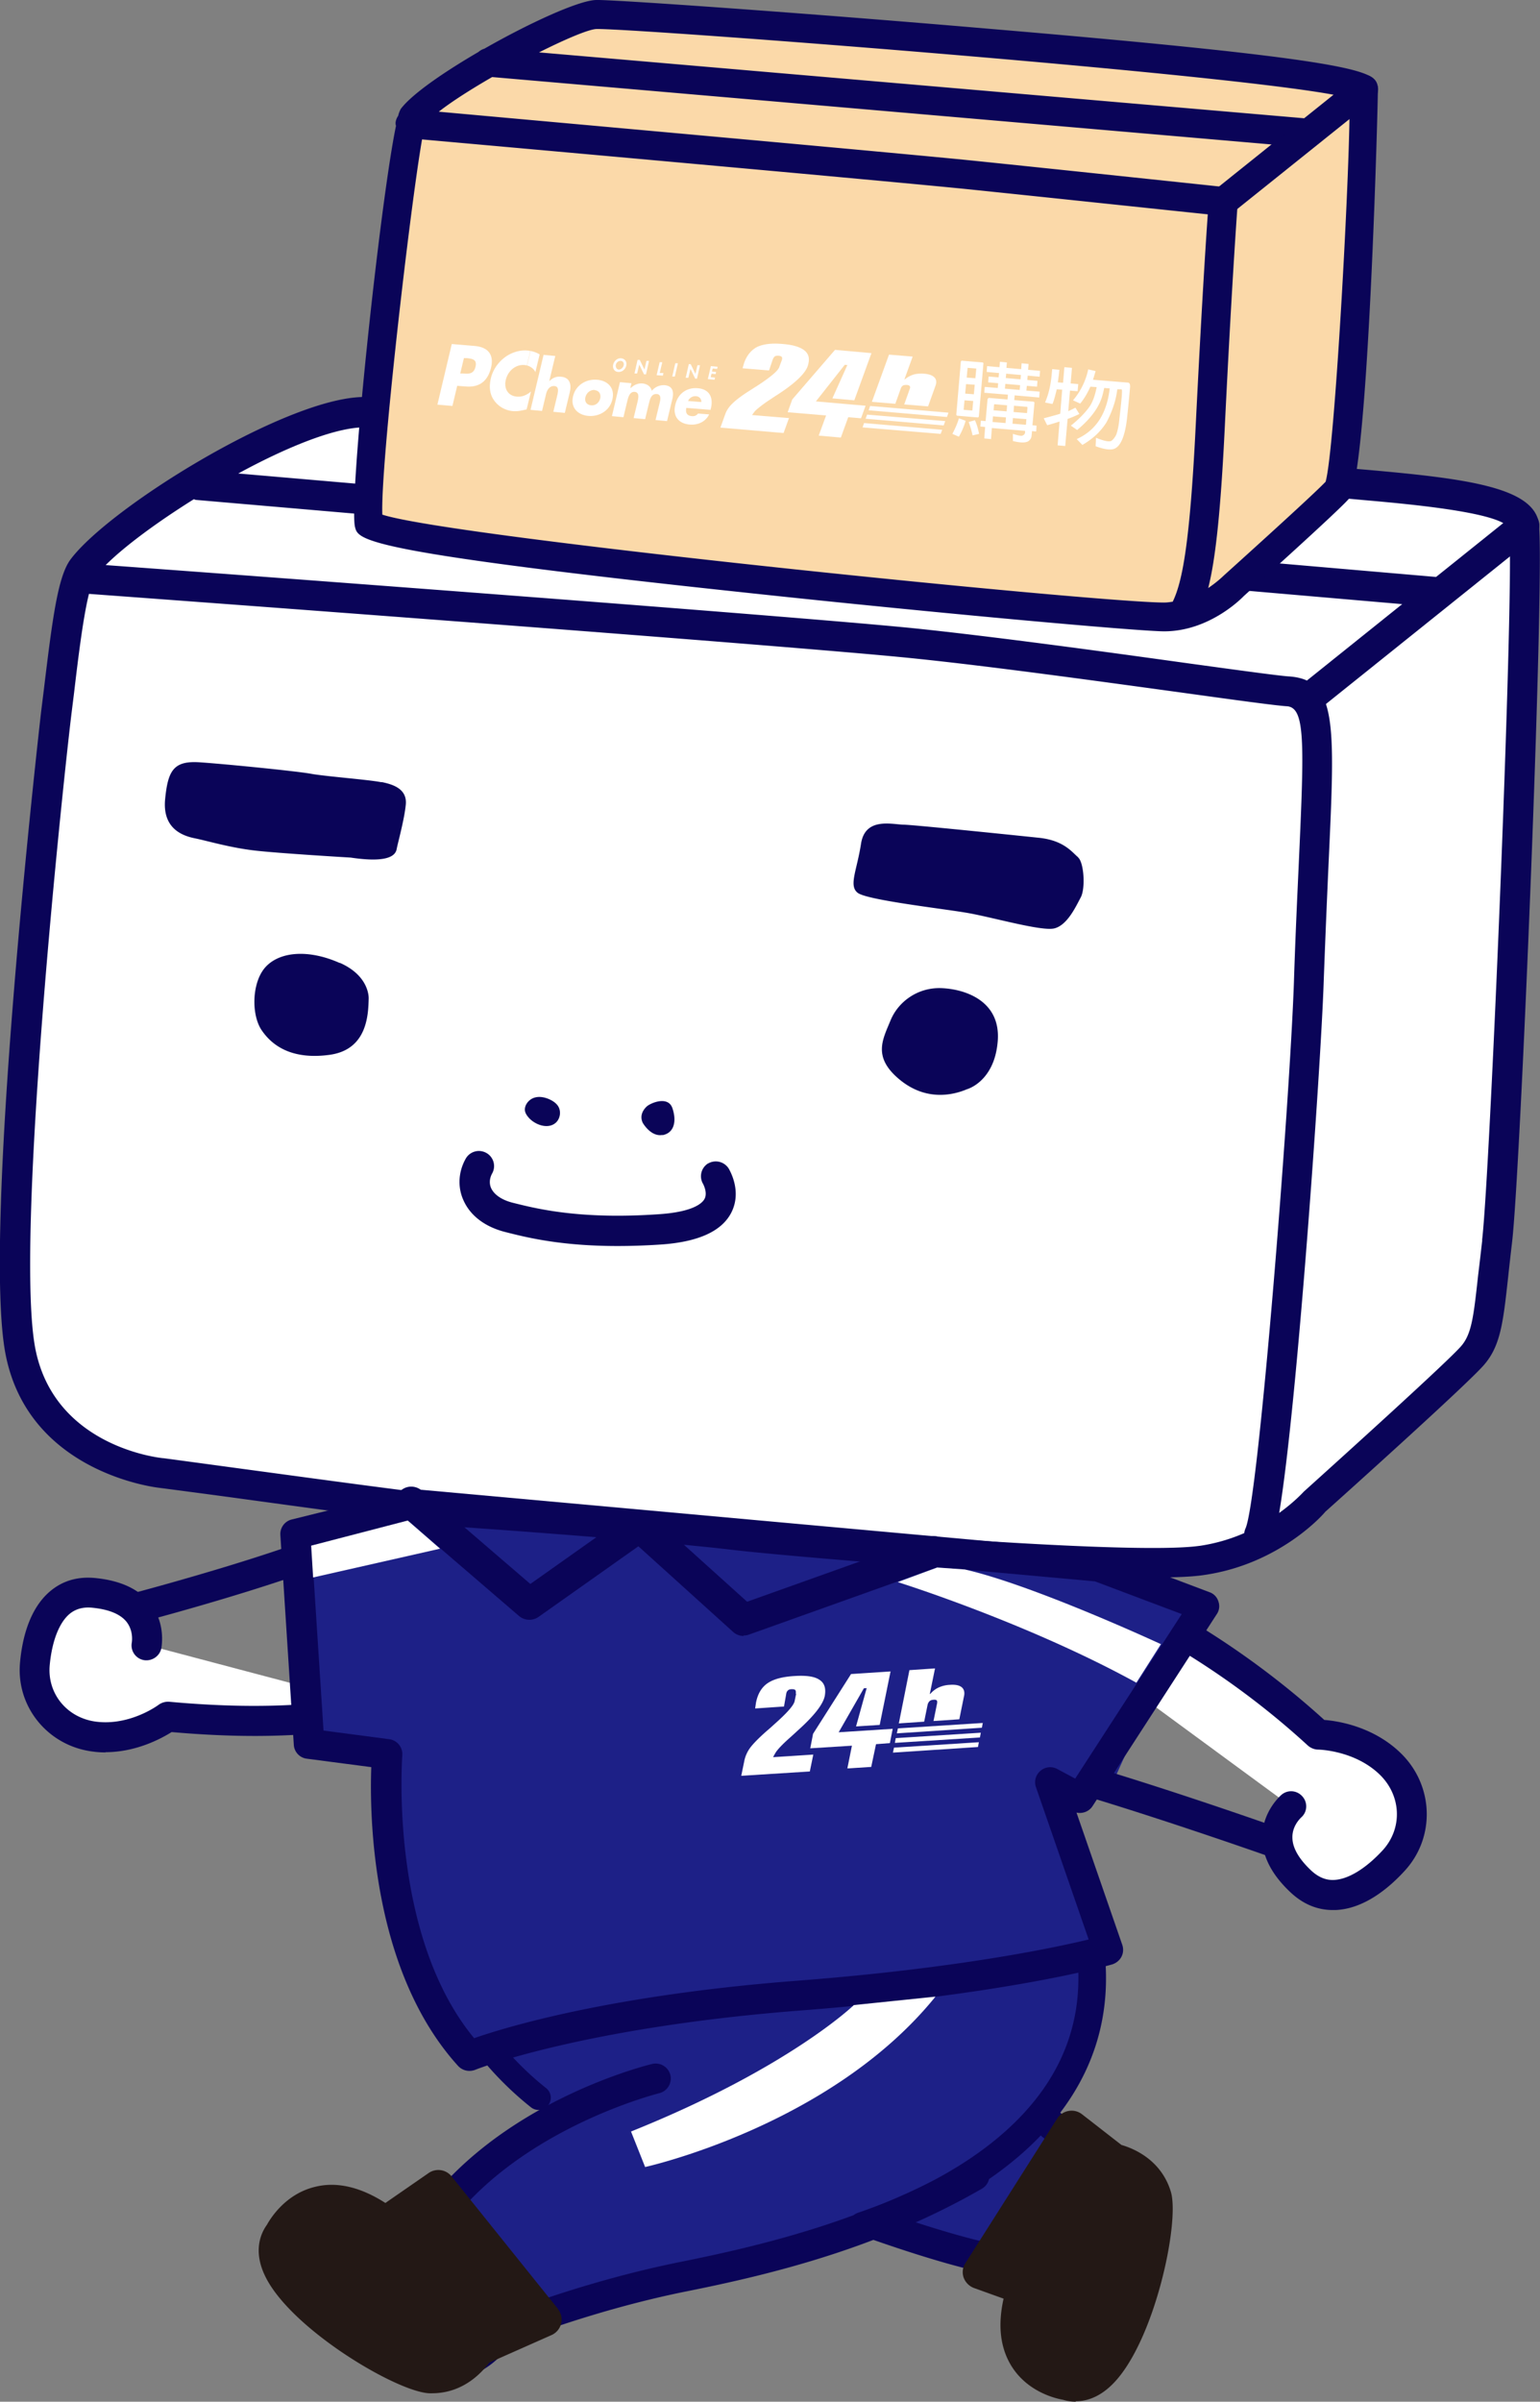 <svg width="145" height="226" fill="none" xmlns="http://www.w3.org/2000/svg"><rect width="100%" height="100%" fill="#808080" stroke="none"/><g clip-path="url(#clip0_2006_8990)"><path d="M104.526 168.262c-2.84-1.344-4.638-2.261-8.867-1.324-1.41.306-5.312 29.113-6.804 29.623-6.334 2.119 1.635 2.77-4.985 6.743-13.587 8.109-32.077-4.767-32.588-4.686-.47.062-13.505-14.933-13.505-36.305 0-1.079-.306.163-4.31.489l-4.332-1.12-2.268-14.669 9.419-4.136 57.289 4.503c8.09 1.304 17.571 6.214 17.571 6.214l-6.6 14.668m-9.582 27.993s6.661 6.601 9.623 7.334c5.721 1.427 4.188 6.479 2.738 10.35-2.023 5.358-4.944 7.64-7.682 7.966-2.738.326-3.882-2.261-3.228-3.789 1.307-3.056-.9-5.297-.9-5.297s-2.39.346-14.322-3.912" fill="#1D2087"/><path d="M99.173 223.351c-1.43 0-2.677-.59-3.494-1.69-.899-1.202-1.124-2.812-.572-4.095.654-1.508.102-2.751-.306-3.362-1.553-.143-5.374-.856-14.098-3.973a1.42 1.42 0 01-.858-1.813 1.427 1.427 0 011.818-.856c10.992 3.912 13.608 3.83 13.71 3.83.429 0 .858.123 1.144.428.122.123 2.86 2.954 1.185 6.846-.123.305-.082.855.245 1.283.327.428.838.611 1.512.55 2.615-.305 4.924-2.811 6.517-7.049.961-2.567 1.737-5.175.899-6.784-.429-.815-1.287-1.365-2.635-1.691-3.167-.795-9.112-6.56-10.277-7.701a1.412 1.412 0 010-1.997 1.42 1.42 0 012.002 0c2.472 2.445 7.09 6.499 8.949 6.968 2.145.53 3.657 1.589 4.474 3.137 1.369 2.608.45 5.909-.756 9.107-2.676 7.131-6.701 8.618-8.846 8.862a6.007 6.007 0 01-.613.041v-.041z" fill="#0A0458"/><path d="M95.373 166.123c3.29 5.114 5.72 11.124 6.252 18.214 1.144 15.157-13.71 22.268-21.576 24.937" fill="#1D2087"/><path d="M60.578 195.135s-14.628 3.524-21.616 14.363c0 0-6.517-2.241-10.685-.775-1.573.551-1.88 4.849 3.248 8.272 4.7 3.137 4.659 4.686 9.358 4.991 3.167.204 5.19-3.157 5.19-3.157s7.804-3.219 17.12-5.073c7.376-1.488 17.47-3.79 27.358-9.494" fill="#1D2087"/><path d="M119.992 173.376s-20.063-7.11-27.93-8.434z" fill="#fff"/><path d="M86.485 144.242s19.757 2.588 37.614 18.988c0 0 3.964 0 6.824 2.791 2.452 2.404 2.758 6.336.327 9.026-2.186 2.404-5.741 4.848-8.786 1.996-3.636-3.402-1.92-6.091-.919-7.069m-85.116-9.209c-6.11 1.182-12.463 1.528-20.574.774 0 0-3.065 2.343-6.927 1.854-3.33-.428-5.904-3.28-5.598-6.805.266-3.157 1.574-7.151 5.619-6.723 4.822.489 5.108 3.586 4.903 4.931" fill="#fff"/><path d="M13.015 151.271s17.407-4.584 21.984-7.518z" fill="#fff"/><path d="M119.992 174.782c-.163 0-.327-.021-.47-.082-.204-.061-20.043-7.09-27.684-8.373a1.413 1.413 0 01-1.164-1.63c.122-.774.878-1.284 1.634-1.161 7.886 1.324 27.337 8.19 28.175 8.495a1.422 1.422 0 01.858 1.814 1.4 1.4 0 01-1.328.937h-.021z" fill="#0A0458"/><path d="M125.488 179.732c-1.471 0-2.819-.57-3.984-1.67-1.757-1.65-2.656-3.382-2.656-5.134 0-2.078 1.205-3.464 1.737-3.973.572-.55 1.45-.53 2.002.041.552.57.531 1.467-.041 1.996-.266.245-.878.937-.858 1.915 0 .958.592 1.997 1.757 3.097.674.632 1.389.937 2.166.897 1.348-.062 3.003-1.08 4.597-2.812 1.859-2.058 1.736-5.093-.266-7.069-2.37-2.323-5.782-2.384-5.823-2.384-.347 0-.694-.143-.96-.367-17.285-15.871-36.654-18.601-36.837-18.621a1.421 1.421 0 01-1.226-1.589c.102-.774.817-1.345 1.593-1.222.818.101 20.146 2.811 38.002 19.008 1.328.102 4.659.631 7.233 3.158 3.065 3.015 3.228 7.843.388 10.981-1.491 1.65-3.861 3.647-6.579 3.748h-.245zM9.97 164.901c-.408 0-.817-.021-1.246-.082-4.188-.529-7.192-4.176-6.844-8.312.183-2.16.837-5.114 2.88-6.805 1.185-.978 2.616-1.385 4.291-1.202 2.35.245 4.066 1.06 5.128 2.425 1.246 1.609 1.124 3.422 1.022 4.115-.123.774-.858 1.284-1.614 1.182a1.408 1.408 0 01-1.185-1.61c.061-.346.102-1.222-.47-1.976-.572-.733-1.635-1.182-3.188-1.345-.898-.101-1.614.102-2.186.571-1 .835-1.675 2.608-1.88 4.869-.224 2.669 1.656 4.93 4.373 5.277 3.208.407 5.864-1.569 5.884-1.589a1.54 1.54 0 01.98-.286c7.622.693 13.853.469 20.187-.753a1.389 1.389 0 011.655 1.12 1.4 1.4 0 01-1.124 1.65c-6.477 1.263-12.81 1.508-20.472.836-.98.611-3.33 1.894-6.252 1.894l.061.021z" fill="#0A0458"/><path d="M13.015 152.677a1.417 1.417 0 01-1.37-1.06 1.412 1.412 0 011.002-1.731c.163-.041 17.244-4.564 21.575-7.355a1.406 1.406 0 011.962.428 1.398 1.398 0 01-.43 1.956c-4.72 3.035-21.677 7.517-22.392 7.701-.123.04-.245.04-.368.04l.02.021z" fill="#0A0458"/><path fill-rule="evenodd" clip-rule="evenodd" d="M95.82 165.207a1.3 1.3 0 011.797.39c3.385 5.263 5.905 11.478 6.455 18.82.61 8.091-3.077 14.028-7.847 18.225-4.739 4.168-10.603 6.681-14.607 8.04a1.3 1.3 0 01-.836-2.462c3.862-1.311 9.357-3.688 13.726-7.531 4.336-3.815 7.504-9.011 6.971-16.077-.512-6.839-2.856-12.644-6.05-17.609a1.3 1.3 0 01.391-1.796z" fill="#0A0458"/><path d="M42.34 223.86h-.388c-3.719-.245-4.986-1.284-6.886-2.852-.837-.673-1.777-1.447-3.167-2.384-4.004-2.669-5.128-5.908-4.862-8.068.163-1.345.878-2.343 1.92-2.71 3.555-1.263 8.438-.142 10.584.449 7.396-10.493 21.269-13.936 21.861-14.078a1.427 1.427 0 011.716 1.039 1.423 1.423 0 01-1.042 1.711c-.143.041-14.159 3.545-20.758 13.752a1.402 1.402 0 01-1.655.571c-.061-.021-6.109-2.058-9.745-.775 0 0-.123.326-.041.999.082.774.613 2.75 3.616 4.767a40.918 40.918 0 013.392 2.547c1.757 1.426 2.472 2.037 5.27 2.2 2.248.143 3.862-2.445 3.883-2.465.163-.265.388-.469.674-.571.327-.142 8.05-3.28 17.387-5.154 8.132-1.63 17.693-4.014 26.928-9.331.674-.387 1.553-.163 1.941.509a1.42 1.42 0 01-.51 1.936c-9.603 5.521-19.43 7.986-27.787 9.657-7.927 1.589-14.792 4.176-16.467 4.848-.736.999-2.8 3.423-5.844 3.423l-.02-.02z" fill="#0A0458"/><path fill-rule="evenodd" clip-rule="evenodd" d="M39.29 165.535v.009l-.004.037-.011.159c-.01.143-.022.359-.033.639a38.378 38.378 0 00-.015 2.406c.048 2.049.26 4.9.91 8.097 1.306 6.41 4.355 14.108 11.288 19.613a1.15 1.15 0 01-1.43 1.802c-7.512-5.965-10.745-14.25-12.111-20.956a48.808 48.808 0 01-.957-8.502 40.636 40.636 0 01.016-2.551 26.235 26.235 0 01.05-.89l.005-.051.001-.014v-.006s0-.002 1.141.103l-1.14-.105a1.15 1.15 0 012.29.21z" fill="#0A0458"/><path d="M39.105 141.553l-11.278 2.791 1.267 19.742 7.376.978s-1.512 18.193 7.743 28.38c0 0 10.011-4.055 31.076-5.685 19.369-1.487 29.053-4.278 29.053-4.278l-5.476-15.789 2.82 1.507 11.687-18.05-9.991-3.769-64.297-5.827h.02z" fill="#1D2087"/><path d="M38.717 141.41l11.135 9.555 10.359-7.334 9.807 8.842 17.918-6.397" fill="#1D2087"/><path d="M15.2 138.619S4.046 137.56 1.962 127.312c-2.084-10.248 2.616-54.111 3.351-60.243.756-6.133 1.348-12.041 2.493-13.569 3.31-4.421 19.307-14.445 26.254-14.71 6.946-.264 84.891 5.787 89.549 6.337 6.579.794 19.39 1.08 19.9 4.319.613 3.85-1.716 60.814-2.513 67.394-.796 6.56-.756 8.924-2.308 10.737-1.553 1.813-14.813 13.691-14.813 13.691s-3.902 4.645-10.706 5.582c-6.803.958-38.37-1.711-44.07-2.404-5.7-.693-18.98-1.711-24.967-2.119-4.025-.285-24.926-3.26-28.869-3.728l-.061.02z" fill="#fff"/><path d="M144.898 49.242c-.531-3.402-6.845-4.217-16.406-5.052-1.737-.143-3.372-.286-4.74-.47-4.148-.508-82.808-6.62-89.775-6.356-7.376.286-23.72 10.431-27.337 15.28-1.185 1.59-1.696 5.501-2.513 12.265l-.245 1.976c-.061.49-5.66 49.324-3.33 60.692 2.206 10.839 13.73 12.346 14.465 12.428 1.246.163 4.23.55 7.805 1.039 7.743 1.059 18.347 2.506 21.146 2.689 5.639.387 19.164 1.406 24.906 2.098 4.229.51 28.174 2.608 39.677 2.608 2.043 0 3.677-.061 4.76-.224 7.253-1.019 11.421-5.867 11.462-5.949 1.369-1.222 13.383-12 14.956-13.833 1.553-1.793 1.798-3.953 2.268-8.231.102-.958.224-2.037.367-3.26.797-6.56 3.147-63.748 2.513-67.781l.021.081zm-31.975 96.223c-6.64.937-38.104-1.712-43.702-2.404-5.782-.713-19.369-1.732-25.049-2.119-2.697-.184-13.24-1.63-20.942-2.669-3.616-.489-6.599-.896-7.845-1.059h-.041c-.409-.041-10.134-1.101-11.993-10.187-2.003-9.82 2.472-52.36 3.37-59.795l.246-1.977c.388-3.28.858-7.171 1.41-9.371 8.315.61 65.952 4.869 77.454 6.05 7.417.754 17.837 2.2 25.437 3.24 5.149.713 8.867 1.222 9.889 1.283 1.736.102 1.655 3.321 1.144 14.506-.143 3.178-.327 6.968-.47 11.43-.388 11.388-3.33 48.712-4.556 51.421a1.655 1.655 0 00-.123.449 16.472 16.472 0 01-4.208 1.202h-.021zm26.642-28.788c-.143 1.243-.265 2.323-.388 3.301-.429 3.932-.613 5.541-1.594 6.682-1.225 1.426-11.012 10.268-14.833 13.711 0 0-.837.938-2.308 1.997 1.696-10.003 3.943-42.397 4.188-49.874.164-4.461.327-8.21.47-11.388.613-13.182.797-17.175-3.8-17.46-.92-.061-4.781-.59-9.685-1.263-7.62-1.06-18.06-2.486-25.538-3.26-11.013-1.12-64.134-5.073-76.127-5.949 1.777-1.772 4.842-4.034 8.295-6.193.061 0 .143.06.204.06l116.56 10.065h.123c.735 0 1.348-.55 1.41-1.283a1.416 1.416 0 00-1.288-1.528l-112.82-9.739c4.413-2.404 8.867-4.237 11.645-4.34h.552c9.745 0 84.728 5.848 88.773 6.357 1.39.163 3.065.306 4.822.469 3.943.346 13.158 1.14 13.852 2.669.593 3.728-1.777 60.854-2.533 67.007l.02-.041z" fill="#0A0458"/><path d="M44.193 194.87a1.46 1.46 0 01-1.063-.469c-8.172-9.005-8.336-23.592-8.172-28.115l-6.068-.794a1.396 1.396 0 01-1.226-1.304l-1.267-19.742a1.412 1.412 0 011.083-1.467l11.278-2.791c.163-.041.306-.041.47-.041l64.297 5.827c.122 0 .245.041.368.082l9.99 3.769c.409.142.715.468.838.876.143.407.082.855-.163 1.202l-11.687 18.05c-.327.51-.94.734-1.512.611l4.311 12.448c.123.367.102.775-.082 1.121s-.49.591-.858.713c-.408.122-10.052 2.852-29.339 4.34-20.554 1.589-30.565 5.541-30.647 5.582a1.542 1.542 0 01-.53.102h-.021zm-13.75-32.027l6.21.815a1.42 1.42 0 011.226 1.528c0 .163-1.287 16.869 6.763 26.607 2.983-1.039 12.892-4.074 30.545-5.419 14.792-1.141 23.945-3.056 27.316-3.871l-4.965-14.343a1.397 1.397 0 01.43-1.528 1.394 1.394 0 011.593-.163l1.675.897 10.032-15.484-8.172-3.076-63.868-5.786-9.889 2.445 1.124 17.398-.02-.02z" fill="#0A0458"/><path d="M70.018 153.94a1.44 1.44 0 01-1.002-.387l-8.908-8.048-9.398 6.642a1.509 1.509 0 01-1.839-.081l-11.114-9.555c-.634-.53-.695-1.467-.164-2.099.532-.631 1.471-.693 2.105-.163l10.236 8.801 9.419-6.662a1.51 1.51 0 011.859.102l9.132 8.231 17.081-6.092c.776-.264 1.635.123 1.9.897a1.466 1.466 0 01-.899 1.895l-17.918 6.397a1.417 1.417 0 01-.51.081l.02.041zm31.504-73.262c-.551-.448-1.307-1.569-3.616-1.834 0 0-11.707-1.222-12.81-1.242-1.103-.02-3.637-.734-4.025 1.792-.388 2.527-1.185 3.953-.307 4.625.879.672 7.826 1.467 10.134 1.854 2.309.367 7.151 1.793 8.377 1.487 1.226-.305 2.023-2.057 2.493-2.933.449-.877.286-3.3-.266-3.75h.02zM88.63 92.983c-2.186-.081-4.045 1.243-4.78 3.036-.736 1.793-1.696 3.423.796 5.521 2.493 2.098 5.047 1.528 6.395.958 0 0 2.595-.693 2.901-4.523.307-3.83-3.125-4.91-5.312-4.992zM35.918 73.608c-1.205-.244-5.292-.55-6.62-.794-1.328-.245-8.05-.917-10.48-1.08-2.432-.163-3.004.713-3.27 3.464-.265 2.75 1.594 3.443 2.8 3.687 1.205.244 3.207.856 5.556 1.14 2.207.266 9.113.673 9.113.673 3.412.51 4.209-.142 4.331-.794.123-.652.715-2.75.858-4.177.143-1.426-1.062-1.895-2.288-2.139v.02zM31.995 90.62c-2.88-1.284-5.557-1.1-6.926.306-1.369 1.405-1.43 4.522-.45 5.99.981 1.466 2.84 2.831 6.416 2.342 3.575-.489 3.637-3.83 3.678-5.276 0 0 .143-2.12-2.718-3.382v.02zm30.381 16.197c1.104-.204 1.349-1.304.94-2.527-.408-1.222-2.084-.489-2.431-.163-.347.326-.674.876-.368 1.528 0 0 .756 1.345 1.86 1.141v.021zm-12.544-1.589c.653.672 1.818 1.039 2.513.407.408-.387.51-1.059.204-1.548-.184-.286-.49-.489-.797-.632-.49-.224-1.062-.326-1.553-.122-.49.204-.878.754-.756 1.263.062.245.225.448.389.632zm16.855 4.237a1.42 1.42 0 00-.49 1.936s.45.815.143 1.405c-.184.367-.98 1.223-4.25 1.447-7.518.53-11.625-.53-13.832-1.08-1.021-.265-1.736-.754-2.022-1.385-.184-.428-.143-.917.102-1.365a1.416 1.416 0 00-.552-1.936 1.425 1.425 0 00-1.94.55c-.675 1.202-.777 2.629-.225 3.871.633 1.467 2.022 2.527 3.922 3.016 1.92.488 5.17 1.324 10.584 1.324 1.266 0 2.635-.041 4.147-.143 3.474-.244 5.68-1.243 6.58-2.995 1.02-1.996-.123-3.932-.246-4.156a1.44 1.44 0 00-1.941-.468l.02-.021zm56.819-42.559c-.408 0-.817-.184-1.103-.53a1.42 1.42 0 01.225-1.997l20.002-16.033a1.43 1.43 0 012.002.224 1.42 1.42 0 01-.225 1.996L124.405 66.6a1.452 1.452 0 01-.899.306z" fill="#0A0458"/><path d="M34.733 49.283c-.736-3.036 3.35-37.222 4.107-38.22 2.186-2.914 14.873-9.637 17.325-9.698 2.452-.061 71.877 4.89 72.224 7.029.389 2.526-1.368 36.468-2.39 37.65-1.022 1.181-9.787 9.045-9.787 9.045s-2.778 2.975-6.599 2.975c-4.536 0-74.37-6.662-74.88-8.781z" fill="#FBD9A9"/><path d="M129.717 8.19c-.224-1.406-.388-2.424-36.571-5.48C75.37 1.182 57.41-.061 56.124 0c-1.634.04-6.272 2.16-10.522 4.584a1.472 1.472 0 00-.551.306c-3.29 1.915-6.273 3.972-7.315 5.358a2.574 2.574 0 00-.245.652 1.413 1.413 0 00-.245.631c0 .102 0 .204.04.306-1.49 7.13-4.474 35.205-3.86 37.751.306 1.243.551 2.323 37.102 6.214 17.857 1.915 36.736 3.606 39.085 3.606 4.372 0 7.458-3.28 7.498-3.32.899-.816 8.847-7.946 9.91-9.169 1.838-2.139 2.758-38.444 2.717-38.75l-.021.021zM36 48.447c-.205-4.461 2.594-28.787 3.739-35.327 7.294.652 44.254 3.953 51.609 4.707 6.701.692 18.449 1.935 22.372 2.342-.184 2.567-.593 8.965-1.124 19.62-.552 11.348-1.267 14.933-2.166 16.808v.02c-.265.04-.531.082-.817.082-6.354 0-67.096-6.133-73.613-8.272v.02zm88.834-3.137c-1.062 1.12-6.211 5.786-9.623 8.862 0 0-.572.57-1.45 1.162.654-2.588 1.164-6.866 1.573-15.403.695-14.2 1.205-20.8 1.205-20.862.062-.733-.49-1.385-1.226-1.467 0 0-15.568-1.65-23.7-2.485-7.008-.713-40.637-3.728-50.301-4.605 1.246-.977 3.085-2.139 5.026-3.26l76.392 6.602h.123c.694 0 1.287-.53 1.368-1.243a1.353 1.353 0 00-1.246-1.467L50.751 4.93c2.554-1.283 4.74-2.2 5.435-2.2h.102c4.495 0 64.072 4.543 70.773 6.52.143 4.99-1.348 32.963-2.247 36.08l.02-.02z" fill="#0A0458"/><path d="M74.921 159.359c.04-.163 0-.265-.04-.326-.062-.061-.164-.081-.328-.081-.163 0-.306.04-.367.122-.082.061-.144.183-.164.346l-.204 1.162-2.718.183.082-.55c.164-.835.531-1.447 1.103-1.834.573-.387 1.43-.611 2.575-.672 1.083-.061 1.838.041 2.308.367.47.305.613.815.49 1.507-.163.815-1.041 1.915-2.614 3.321a32.82 32.82 0 01-.695.632c-.572.509-1.103 1.039-1.308 1.365-.163.265-.245.448-.245.448l3.78-.245-.327 1.59-6.456.407.306-1.487a3.2 3.2 0 01.511-1.121c.266-.366.776-.896 1.512-1.548.163-.143.409-.346.715-.632 1.246-1.1 1.9-1.833 1.982-2.241l.143-.692-.041-.021z" fill="#fff"/><path d="M79.784 166.408l.429-2.139-3.923.245.265-1.365 3.576-5.623 3.719-.245-1.022 5.032-2.227.143 1.001-3.606-.266.02-2.37 4.136 5.088-.326-.266 1.345-1.307.102-.45 2.139-2.247.142zm4.842-4.217l1.001-5.032 2.41-.163-.49 2.404h.041a2.31 2.31 0 01.797-.611 2.8 2.8 0 011.042-.245c.531-.04.9.041 1.124.224.225.184.306.489.204.897l-.429 2.119-2.431.163.327-1.61c.04-.163.02-.285-.02-.326-.062-.061-.164-.081-.328-.061a.591.591 0 00-.347.122.726.726 0 00-.184.326l-.327 1.61-2.41.163.02.02zm-.062-13.304s12.075 3.769 22.434 9.454l2.309-3.627s-11.993-5.562-18.47-7.029l-2.595-.183-3.698 1.365.02.02zm-55.266-3.443l.184 2.995 11.952-2.709-3.044-2.649-9.092 2.363zm51.099 43.232s-6.15 5.949-20.983 11.898l1.328 3.341s17.489-3.85 27.337-16.033l-7.682.794z" fill="#fff"/><path d="M115.191 20.332c-.409 0-.797-.183-1.063-.509a1.357 1.357 0 01.205-1.915l13.198-10.574c.593-.468 1.451-.387 1.921.204.47.59.388 1.447-.204 1.915l-13.199 10.574a1.341 1.341 0 01-.858.305z" fill="#0A0458"/><path d="M43.682 33.697h.245c.552.061 1.022.123.838.836-.164.692-.675.652-1.185.61h-.246l.348-1.446zm-2.493 4.38l1.41.123.45-1.895.796.061c1.226.102 2.064-.428 2.39-1.772.307-1.304-.367-1.936-1.532-2.038l-2.165-.183-1.349 5.684v.02zm11.094-4.583l-.572 2.383c.327-.326.674-.468 1.104-.428.776.062 1.021.632.837 1.447l-.47 1.956-1.083-.102.389-1.63c.081-.367.122-.774-.307-.794-.429-.02-.654.346-.756.712l-.388 1.63-1.083-.102 1.226-5.174 1.083.102h.02zm3.698 3.218c.45.041.613.388.532.775-.103.407-.43.692-.859.652-.429-.041-.633-.367-.53-.775.101-.387.428-.692.878-.672l-.02.02zm.225-.977c-.98-.082-1.982.468-2.247 1.548-.266 1.1.47 1.773 1.45 1.854.981.081 2.002-.469 2.248-1.548.265-1.1-.45-1.773-1.43-1.854h-.02zm3.187.774c.348-.326.695-.448 1.083-.428.45.04.777.265.9.693.306-.387.776-.55 1.184-.53.777.061.92.611.736 1.345l-.49 2.037-1.084-.102.368-1.528c.082-.326.225-.876-.245-.917-.51-.04-.633.449-.735.836l-.368 1.528-1.083-.102.368-1.528c.081-.347.204-.897-.266-.938-.47-.04-.613.51-.695.856L58.7 39.26l-1.083-.102.756-3.198 1.083.102-.102.407.04.04zm5.394 1.222a.746.746 0 01.756-.448c.286.02.51.245.49.55l-1.266-.102h.02zm2.145.713c.266-1.1-.183-1.833-1.246-1.915-1.001-.081-1.86.49-2.104 1.569-.266 1.1.347 1.772 1.369 1.854.694.061 1.47-.224 1.818-.958l-1.042-.081c-.163.204-.347.265-.593.244-.449-.04-.612-.305-.51-.774l2.288.183v-.122h.02zm-16.528-3.402l.408-1.691a2.579 2.579 0 00-.858-.326l-.327 1.365c.348.102.654.326.797.652h-.02zm-.429 1.813c-.307.265-.695.448-1.063.469l-.327 1.365c.307 0 .613-.082 1.001-.163l.409-1.691-.02.02zm-1.39 1.834l.327-1.365h-.225c-.837-.061-1.266-.734-1.062-1.59.204-.835.92-1.446 1.737-1.385.081 0 .163.02.245.041l.327-1.365s-.205-.04-.307-.04c-.735-.062-1.553.203-2.186.712-.613.49-1.062 1.182-1.226 1.915-.184.815-.102 1.528.348 2.12.408.55 1.041.896 1.757.957h.265zm9.868-4.727c.205 0 .327.224.266.428-.04.183-.266.407-.47.387-.204-.02-.306-.265-.265-.448.04-.204.245-.387.45-.367h.02zm-.245 1.04c.368.02.675-.245.756-.592.082-.346-.102-.652-.47-.692-.367-.041-.674.244-.756.59-.081.347.103.673.47.693zm1.839-1.142h.184l.45.917.183-.815h.246l-.286 1.263h-.184l-.45-.916-.204.835h-.245l.286-1.263.02-.02zm2.063 1.243h.348l-.04.244-.593-.04.286-1.223h.245l-.245 1.04v-.02zm1.43.326h-.244l.286-1.243h.245l-.286 1.243zm1.309-1.161h.183l.45.917.184-.815h.245l-.286 1.263h-.164l-.45-.917-.203.835h-.246l.287-1.263v-.02zm2.247.428l-.061.264.388.041-.041.204-.388-.04-.082.325.409.04-.041.205-.634-.062.286-1.222.634.061-.041.204-.409-.04-.02.02zm23.823 4.909a6.725 6.725 0 01-.634 1.488l-.613-.265c.307-.59.511-1.08.613-1.467l.613.224.02.02zm1.144-.325l-1.941-.163s-.082-.041-.082-.102l.43-4.992s.04-.081.101-.081l1.941.163s.102.04.082.102l-.43 4.991s-.04.082-.101.082zm-.225-3.688l.082-.896s0-.02-.041-.02l-.756-.062s-.02 0-.02.02l-.082.897.817.061zm-.143 1.508l.082-.897-.817-.06-.082.895.817.062zm-.878.55l-.082.876s0 .04.02.04l.756.062s.041 0 .041-.02l.082-.877-.817-.06v-.021zm.98 1.894c.164.347.286.775.388 1.284l-.613.142a8.319 8.319 0 00-.367-1.263l.592-.163zm1.532 1.773l-.653-.061.081-1.08-.45-.04.042-.55.45.04.183-2.058s.061-.142.164-.122l1.716.143.04-.449-2.226-.183.04-.55 1.226.102.041-.448-.94-.082.041-.55.94.081.041-.407-1.165-.102.041-.55 1.165.102.04-.51.655.062-.041.51 1.389.121.04-.55.655.061-.041.55 1.124.102-.041.55-1.124-.102-.04.408.96.081-.041.55-.96-.08-.042.447 1.247.102-.041.55-2.309-.203-.04.448 1.756.142c.102 0 .164.061.143.163l-.184 2.058.389.04-.041.55-.388-.04-.041.428a.68.68 0 01-.348.55c-.286.143-.756.122-1.41-.04v-.673c.511.163.818.224.94.142a.338.338 0 00.205-.264v-.163l-3.126-.265-.082 1.08.02-.041zm1.492-3.178l-1.165-.102s-.04 0-.06.04l-.042.53 1.226.102.041-.57zm-.143 1.67l.04-.53-1.225-.101-.04.53 1.225.101zm1.45-4.523l-1.389-.122-.04.408 1.389.122.04-.408zm-.122 1.406l.04-.448-1.389-.122-.04.448 1.389.122zm-.572 2.078l1.267.102.04-.53s0-.04-.06-.06l-1.206-.103-.041.57v.021zm1.165 1.202l.04-.53-1.266-.101-.041.53 1.267.101zm3.452-3.3l-.551-.04c-.164.671-.286 1.14-.409 1.384l-.695-.142c.348-.795.552-1.712.634-2.73l.04-.408.675.062-.041.407c-.02.183-.061.448-.102.774l.49.04.123-1.466.715.061-.123 1.467.715.061-.061.672-.715-.06-.163 1.935c.265-.123.49-.224.674-.326l.368.59a9.428 9.428 0 01-1.104.47l-.224 2.546-.715-.061.183-2.241c-.388.122-.776.244-1.164.346l-.327-.652a41.747 41.747 0 001.553-.428l.183-2.261h.041zm3.923-.204a9.876 9.876 0 01-.225.917c-.347 1.06-1.123 2.078-2.329 3.076l-.592-.407c.858-.693 1.471-1.345 1.839-1.915.245-.408.449-.978.592-1.712l-.592-.04c-.307.672-.634 1.202-.961 1.589l-.674-.306a6.597 6.597 0 001.43-2.913l.695.163c-.082.285-.164.55-.245.815l3.248.264s.102 0 .143.041c.082.061.102.184.102.367-.102 1.161-.204 2.2-.306 3.097-.184 1.487-.552 2.404-1.103 2.689-.348.183-.961.122-1.839-.204l.041-.794c.756.305 1.246.407 1.45.285.143-.102.307-.285.45-.57.122-.326.245-.836.306-1.57.205-1.69.266-2.566.225-2.648 0-.04-.041-.06-.082-.06h-.347c-.123 1.038-.47 2.077-1.022 3.116-.551.876-1.307 1.569-2.267 2.119l-.532-.55c1.819-.815 2.84-2.404 3.106-4.767l-.511-.041v-.04zm-14.812 2.771l-7.376-.632.143-.407 7.376.631-.144.408zm-.307.794l-7.355-.631.143-.387 7.355.61-.143.408zm-.286.795l-7.355-.611.143-.408 7.355.632-.143.387zm-14.956-6.927c.041-.143.041-.244 0-.306-.04-.06-.143-.101-.286-.122-.163 0-.286 0-.367.061-.082.061-.143.143-.205.306l-.347 1.019-2.493-.204.143-.49c.266-.753.695-1.242 1.247-1.527.572-.265 1.389-.367 2.431-.265 1.001.082 1.675.306 2.064.652.388.346.45.815.245 1.447-.266.713-1.206 1.609-2.84 2.668-.327.204-.552.367-.715.469-.593.387-1.144.815-1.39 1.06a4.387 4.387 0 00-.286.387l3.474.285-.511 1.405-5.946-.509.47-1.304c.123-.326.327-.631.634-.937.306-.306.817-.713 1.593-1.202.164-.102.409-.265.736-.468 1.287-.836 1.982-1.427 2.104-1.773l.225-.611.02-.041z" fill="#fff"/><path d="M77.087 40.99l.694-1.894-3.616-.305.43-1.202 4.024-4.666 3.433.306-1.615 4.441-2.063-.183 1.41-3.138-.246-.02-2.717 3.443 4.679.407-.43 1.182-1.205-.102-.694 1.915-2.084-.183zm5.005-3.177l1.614-4.442 2.227.184-.776 2.139h.04a2.46 2.46 0 01.818-.448c.286-.082.633-.102.98-.082.491.04.818.163 1.002.367.184.204.204.489.061.835l-.674 1.874-2.247-.183.51-1.426c.062-.143.062-.244 0-.306-.04-.06-.143-.101-.286-.101s-.245 0-.347.06a.52.52 0 00-.204.286l-.511 1.426-2.227-.183h.02zm10.359 124.765l-8.009.53.102-.469 7.989-.509-.082.448zm-.184.917l-8.009.509.082-.448 8.009-.509-.082.448zm-.184.896l-8.009.53.102-.469 7.989-.509-.082.448z" fill="#fff"/><path d="M52.549 217.28l-10.032-12.489a1.6 1.6 0 00-2.166-.305l-4.065 2.811c-2.35-1.507-4.597-2.037-6.66-1.507-2.739.672-4.148 2.933-4.496 3.565-.592.815-1.287 2.445-.204 4.747 2.35 5.012 12.463 11.002 15.507 11.103h.245c2.922 0 4.68-1.935 5.374-2.872l5.884-2.608a1.6 1.6 0 00.899-1.08c.123-.489 0-.978-.306-1.365h.02zm48.749 8.72c-.47 0-.879-.082-1.206-.183-.715-.123-3.31-.734-4.822-3.118-1.082-1.711-1.348-3.85-.776-6.397l-2.778-.998a1.66 1.66 0 01-.981-.978 1.543 1.543 0 01.163-1.365l8.643-13.609a1.591 1.591 0 011.083-.713c.449-.082.898.04 1.246.305l3.718 2.893c1.063.306 3.739 1.345 4.659 4.421.858 2.893-1.594 14.363-5.599 18.194-1.225 1.181-2.431 1.507-3.371 1.507l.021.041z" fill="#231815"/></g><defs><clipPath id="clip0_2006_8990"><path fill="#fff" d="M0 0h145v226H0z"/></clipPath></defs></svg>